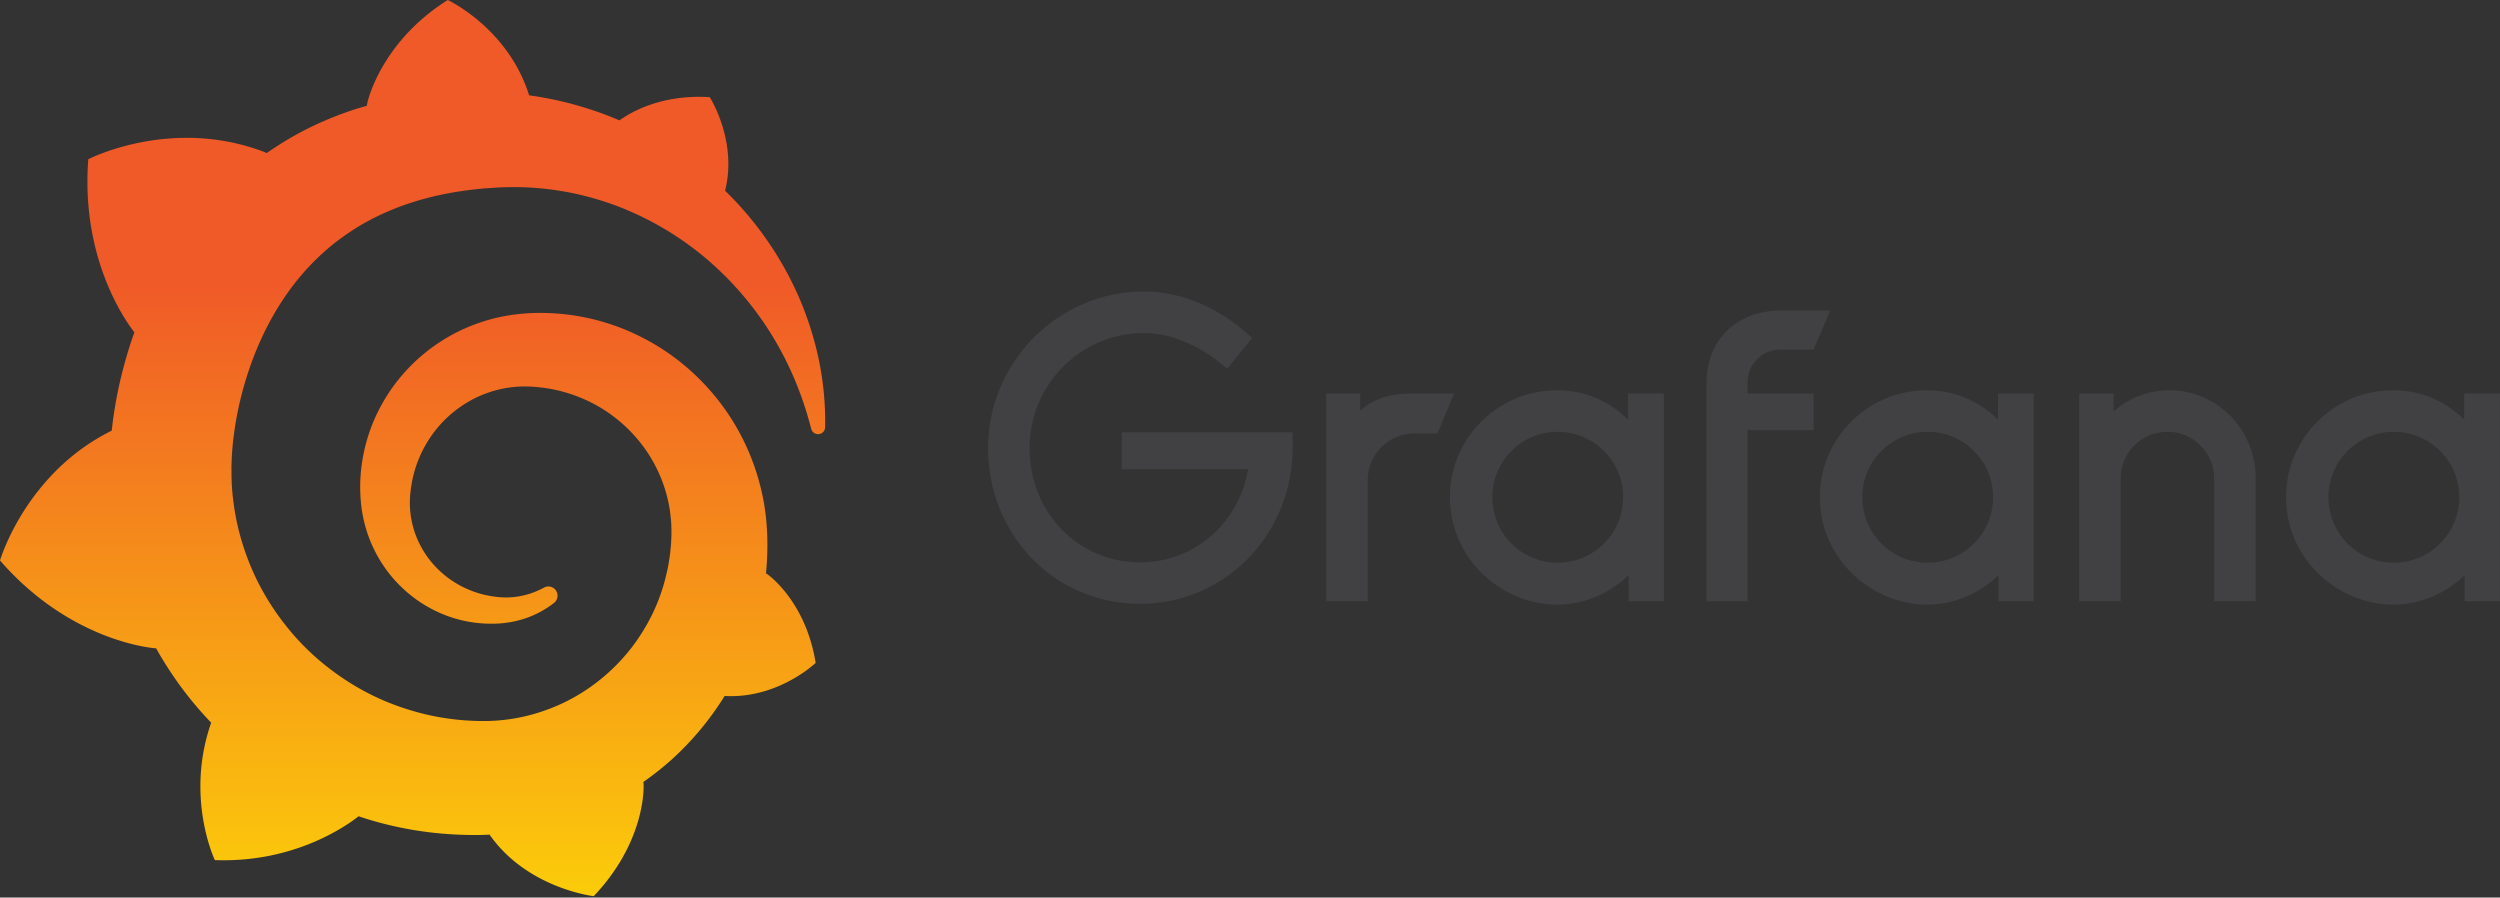 <svg xmlns="http://www.w3.org/2000/svg" width="1000" height="359"><rect width="100%" height="100%" fill="#333333" stroke="none"/><defs><linearGradient id="a" x1="50.006%" x2="50.006%" y1="122.496%" y2="31.116%"><stop offset="0%" stop-color="#FFF200"/><stop offset="100%" stop-color="#F05928"/></linearGradient></defs><g fill="none" fill-rule="evenodd"><path fill="#414042" d="M517.01 181.542c-1.307 33.727-27.916 59.99-60.971 59.99-34.885 0-60.821-28.24-60.821-62.304 0-34.39 28.073-62.631 62.295-62.631 15.46 0 30.583 6.643 43.374 18.604l-9.983 12.287c-9.805-8.48-21.598-14.293-33.391-14.293-25.097 0-45.698 20.6-45.698 46.033 0 25.75 19.434 45.707 44.205 45.707 22.261 0 39.717-16.29 43.197-37.226h-50.484V172.92h68.304v8.62h-.028Zm57.992-8.145h-9.312c-10.29 0-18.603 8.331-18.603 18.604v48.505H530.47v-83.091h13.622v6.979c4.478-4.479 11.616-6.98 19.593-6.98h17.94zm73.543 31.556c3.928-16.887-8.863-32.225-25.526-32.225-14.462 0-26.087 11.793-26.087 26.077 0 16.178 14.219 28.68 30.751 25.871 10.17-1.744 18.53-9.647 20.862-19.723m17.008 35.584h-14.125V230.06c-10.935 10.664-28.148 15.786-45.604 8.117-12.94-5.691-22.56-17.484-25.135-31.386-4.945-26.87 15.72-50.707 42.134-50.707 11.12 0 21.104 4.478 28.409 11.783V157.39h14.293v83.147zm33.481-87.741v4.646h26.413v14.62h-26.413v68.471h-16.457V153.3c0-18.295 13.127-29.08 29.584-29.08h19.929l-6.643 15.618H712.18c-7.314 0-13.146 5.812-13.146 12.959m97.503 52.156c3.928-16.887-8.864-32.225-25.527-32.225-14.46 0-26.086 11.793-26.086 26.077 0 16.178 14.219 28.68 30.751 25.871 10.142-1.744 18.53-9.647 20.862-19.723m16.98 35.584h-14.125V230.06c-10.926 10.664-28.148 15.786-45.605 8.117-12.93-5.691-22.55-17.484-25.125-31.386-4.954-26.87 15.721-50.707 42.134-50.707 11.12 0 21.095 4.478 28.41 11.783V157.39h14.283v83.147zm88.763-49.207v49.177h-16.626V191.33c0-10.31-8.481-18.604-18.595-18.604-10.487 0-18.771 8.313-18.771 18.604v49.177h-16.626v-83.091h13.79v7.146c5.98-5.308 13.957-8.48 22.27-8.48 19.266.028 34.557 15.814 34.557 35.248m80.713 13.623c3.928-16.887-8.864-32.225-25.527-32.225-14.461 0-26.086 11.793-26.086 26.077 0 16.178 14.219 28.68 30.751 25.871 10.142-1.744 18.53-9.647 20.862-19.723M1000 240.537h-14.125V230.06c-10.935 10.664-28.148 15.786-45.605 8.117-12.94-5.691-22.56-17.484-25.134-31.386-4.945-26.87 15.72-50.707 42.133-50.707 11.122 0 21.104 4.478 28.41 11.783V157.39h14.293v83.147z"/><path fill="url(#a)" d="M147 40.911s-.12.523-.279 1.41c-1.493.428-2.995.848-4.488 1.333-2.062.625-4.095 1.381-6.167 2.118-2.034.793-4.105 1.586-6.12 2.491a125.953 125.953 0 0 0-12.036 5.915 138.356 138.356 0 0 0-11.233 7.054c-.522-.252-.933-.43-.933-.43-37.31-14.255-70.43 2.893-70.43 2.893-3.033 39.68 14.89 64.702 18.445 69.237a144.238 144.238 0 0 0-2.473 7.426c-2.752 9.003-4.814 18.23-6.102 27.766-.177 1.371-.335 2.761-.503 4.142C10.216 189.284 0 224.186 0 224.186c28.773 33.094 62.323 35.146 62.323 35.146.028-.028.047-.056.084-.074a147.162 147.162 0 0 0 14.76 21.617 144.214 144.214 0 0 0 7.305 8.2c-10.496 30.005 1.474 54.963 1.474 54.963 32.03 1.203 53.069-14.023 57.5-17.531a138.796 138.796 0 0 0 9.675 2.883 144.99 144.99 0 0 0 30.005 4.46c2.52.102 5.038.168 7.539.149h1.222l.793-.028 1.586-.047 1.567-.074.028.056c14.462 20.628 39.447 24.276 41.49 24.546h.15c18.864-19.9 19.947-39.623 19.947-43.887v-.29c0-.363-.02-.597-.02-.597-.018-.307-.018-.597-.055-.914a119.972 119.972 0 0 0 11.317-8.966 117.483 117.483 0 0 0 19.63-23.017 49.423 49.423 0 0 0 1.52-2.397c21.357 1.231 36.415-13.22 36.415-13.22-3.536-22.262-16.224-33.112-18.874-35.165 0 0-.103-.084-.27-.196-.14-.112-.243-.186-.243-.186-.13-.084-.29-.196-.476-.299a99.5 99.5 0 0 0 .326-4.012c.159-2.398.224-4.805.234-7.184l-.01-1.782-.028-.905v-.448c0-.606-.018-.373-.018-.606l-.066-1.502-.112-2.015c-.037-.69-.093-1.288-.14-1.922-.056-.607-.111-1.241-.186-1.857l-.215-1.847-.252-1.838a82.524 82.524 0 0 0-1.39-7.268 92.587 92.587 0 0 0-10.916-26.889 92.536 92.536 0 0 0-18.034-21.533c-6.923-6.13-14.704-11.037-22.858-14.704-8.145-3.676-16.72-6.027-25.238-7.118-4.263-.551-8.518-.766-12.735-.719l-1.558.037-.392.02a18.5 18.5 0 0 0-.55.018l-.644.037-1.558.103c-.597.037-1.213.093-1.735.149a77.51 77.51 0 0 0-6.42.896c-8.461 1.586-16.457 4.646-23.492 8.854a71.463 71.463 0 0 0-18.137 15.46 70.681 70.681 0 0 0-11.504 19.396c-2.659 6.848-4.152 13.901-4.562 20.75a58.68 58.68 0 0 0-.112 5.112c0 .41.019.85.037 1.26l.056 1.371c.047.821.122 1.642.196 2.445.345 3.48.97 6.801 1.913 10.03a53.677 53.677 0 0 0 8.509 17.166 53.557 53.557 0 0 0 12.726 12.222 52.221 52.221 0 0 0 14.573 6.923 50.696 50.696 0 0 0 14.489 2.062c.57 0 1.148-.01 1.717-.028.317 0 .615-.037.923-.037.308-.02.616-.038.915-.056.494-.047.998-.084 1.483-.14.103 0 .27-.038.41-.056l.458-.056c.298-.038.578-.084.895-.131.616-.065 1.13-.187 1.67-.28.532-.112 1.083-.224 1.624-.364 1.054-.233 2.09-.55 3.107-.867a39.303 39.303 0 0 0 5.672-2.37 41.19 41.19 0 0 0 4.898-2.986c.43-.308.85-.625 1.26-.951 1.614-1.26 1.866-3.639.57-5.216a3.643 3.643 0 0 0-4.62-.886c-.382.215-.783.41-1.175.606-1.343.653-2.752 1.26-4.245 1.745a36.26 36.26 0 0 1-4.665 1.157c-.802.103-1.614.233-2.444.308-.41.046-.83.065-1.26.065-.41.028-.867.056-1.24.047-.392 0-.794-.019-1.204-.019-.504-.028-1.008-.065-1.512-.075 0 0-.26 0-.056-.018l-.158-.019-.345-.037a8.001 8.001 0 0 1-.681-.075c-.458-.056-.905-.102-1.353-.177-3.62-.504-7.287-1.567-10.814-3.172a39.04 39.04 0 0 1-9.992-6.55c-3.06-2.733-5.719-6.045-7.809-9.787a36.772 36.772 0 0 1-4.226-12.231 37.633 37.633 0 0 1-.439-6.634c.038-.606.066-1.194.094-1.81 0 .159.018-.093.018-.112l.019-.214.028-.448c.028-.308.065-.597.093-.905.13-1.185.317-2.388.523-3.564 1.679-9.48 6.428-18.725 13.77-25.769a46.834 46.834 0 0 1 5.925-4.814 46.434 46.434 0 0 1 6.69-3.825 48.478 48.478 0 0 1 7.286-2.64 46.09 46.09 0 0 1 7.688-1.344 45.755 45.755 0 0 1 3.928-.168c.336 0 .606.018.877.018l1.063.038.663.018c.27 0 0 0 .121.019l.27.019 1.064.074c2.827.234 5.654.625 8.425 1.26a60.353 60.353 0 0 1 16 6.055c10.077 5.58 18.66 14.312 23.941 24.845a56.877 56.877 0 0 1 5.43 16.71 86.27 86.27 0 0 1 .522 4.413l.094 1.12.046 1.1c.019.383.019.747.038 1.12 0 .364.009.775.009 1.054v.943l-.01 1.082c-.037.718-.083 1.894-.13 2.612-.121 1.596-.252 3.22-.457 4.824-.205 1.577-.476 3.163-.756 4.749-.326 1.567-.662 3.135-1.073 4.683-.765 3.116-1.772 6.149-2.948 9.144-2.36 5.97-5.505 11.634-9.302 16.877-7.613 10.45-17.988 19.005-29.8 24.37-5.905 2.659-12.128 4.618-18.538 5.682-3.2.531-6.437.867-9.684.97l-.597.019h-.513l-1.045.018h-2.398c.457 0-.075 0-.047-.018l-.326-.019a95.455 95.455 0 0 1-5.197-.252c-6.941-.522-13.79-1.745-20.432-3.695-6.643-1.922-13.08-4.487-19.182-7.734-12.176-6.512-23.073-15.44-31.6-26.198-4.283-5.365-8.024-11.121-11.122-17.186-3.097-6.073-5.523-12.418-7.324-18.92a98.795 98.795 0 0 1-3.33-19.845l-.075-1.26-.019-.308v-.26l-.01-.57-.036-1.092-.019-.27v-1.157l-.028-1.558v-1.026c0-.812.047-1.633.065-2.454.122-3.303.392-6.708.83-10.104.43-3.406.98-6.83 1.69-10.226.7-3.387 1.52-6.745 2.462-10.039 1.894-6.605 4.245-13.015 7.044-19.06 5.589-12.11 12.932-22.784 21.748-31.386a90.008 90.008 0 0 1 6.858-6.102 95.435 95.435 0 0 1 7.38-5.327c2.519-1.67 5.131-3.182 7.809-4.59 1.334-.719 2.696-1.344 4.058-2.016.69-.308 1.39-.606 2.08-.914a40.82 40.82 0 0 1 2.081-.877c2.8-1.194 5.673-2.183 8.546-3.116.737-.215 1.465-.457 2.184-.672.718-.224 1.474-.392 2.192-.606 1.465-.42 2.958-.756 4.422-1.13.747-.205 1.503-.326 2.24-.494a64.143 64.143 0 0 1 2.248-.466c.756-.14 1.512-.27 2.249-.41l1.138-.206 1.129-.177c.755-.103 1.511-.234 2.267-.336.849-.15 1.717-.224 2.556-.345.7-.084 1.838-.215 2.538-.308.541-.056 1.064-.103 1.605-.159l1.063-.103.532-.065.635-.028 2.565-.168 1.288-.084s.466-.018.046-.018l.271-.02.541-.018 2.202-.112a149.14 149.14 0 0 1 8.667 0 121.38 121.38 0 0 1 16.85 1.876 117.886 117.886 0 0 1 30.583 10.16c9.349 4.58 17.718 10.188 24.986 16.29.457.382.895.774 1.352 1.147.448.401.877.775 1.307 1.176.886.774 1.735 1.586 2.584 2.36.84.784 1.651 1.596 2.472 2.389.803.811 1.605 1.604 2.38 2.435 3.078 3.247 5.943 6.568 8.508 9.89a127.428 127.428 0 0 1 12.577 19.676c.224.392.42.784.616 1.185.196.392.4.784.569 1.194.382.765.784 1.54 1.12 2.314.363.774.727 1.53 1.063 2.286.327.755.653 1.511.98 2.23 1.212 2.976 2.332 5.775 3.246 8.462 1.512 4.3 2.613 8.182 3.48 11.55a2.839 2.839 0 0 0 3.005 2.127 2.819 2.819 0 0 0 2.565-2.761c.075-3.62-.018-7.884-.429-12.736-.532-6.008-1.558-12.968-3.601-20.619a128.873 128.873 0 0 0-9.274-24.714c-4.348-8.677-9.992-17.708-17.335-26.432a134.203 134.203 0 0 0-9.376-10.095c5.038-20.05-6.14-37.43-6.14-37.43-19.284-1.214-31.562 5.989-36.115 9.282-.756-.326-1.53-.643-2.295-.97-3.303-1.334-6.662-2.575-10.142-3.667-3.47-1.1-7.016-2.108-10.636-2.957-3.63-.84-7.324-1.568-11.084-2.146a77.48 77.48 0 0 1-1.978-.28C203.26 11.242 179.096 0 179.096 0 152.132 16.999 147 40.911 147 40.911"/></g></svg>